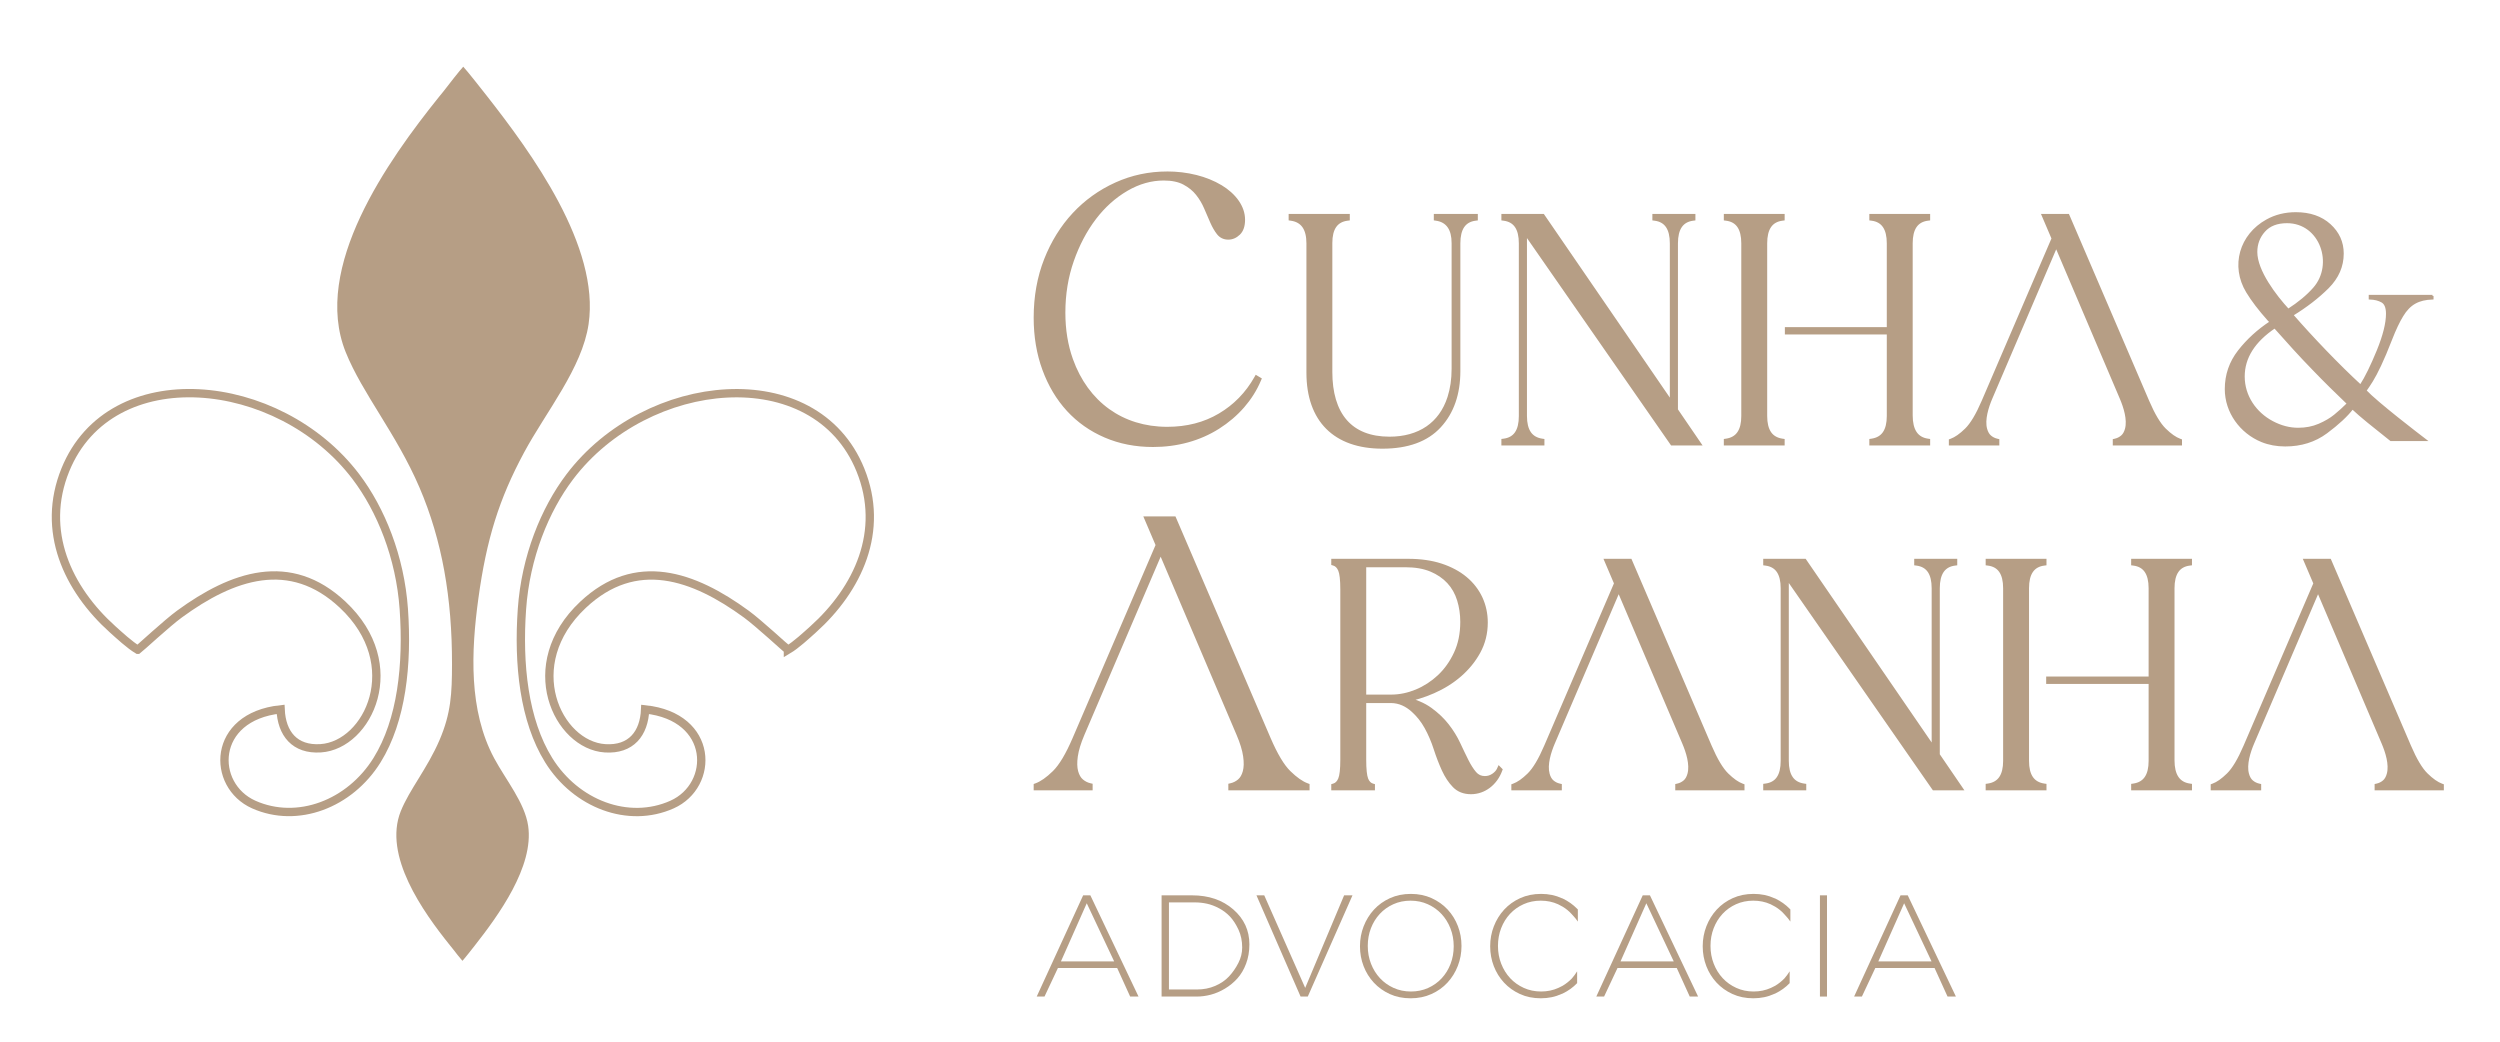<?xml version="1.0" encoding="UTF-8"?>
<!DOCTYPE svg PUBLIC "-//W3C//DTD SVG 1.1//EN" "http://www.w3.org/Graphics/SVG/1.1/DTD/svg11.dtd">
<!-- Creator: CorelDRAW -->
<svg xmlns="http://www.w3.org/2000/svg" xml:space="preserve" width="120mm" height="50mm" version="1.1" style="shape-rendering:geometricPrecision; text-rendering:geometricPrecision; image-rendering:optimizeQuality; fill-rule:evenodd; clip-rule:evenodd"
viewBox="0 0 12000 5000"
 xmlns:xlink="http://www.w3.org/1999/xlink"
 xmlns:xodm="http://www.corel.com/coreldraw/odm/2003">
 <defs>
  <style type="text/css">
   <![CDATA[
    .str0 {stroke:#B69E85;stroke-width:40;stroke-miterlimit:22.926}
    .str1 {stroke:#B8A08A;stroke-width:10;stroke-miterlimit:22.926}
    .fil1 {fill:none}
    .fil0 {fill:#B69E85}
    .fil4 {fill:#B8A08A;fill-rule:nonzero}
    .fil2 {fill:#B69E85;fill-rule:nonzero}
    .fil3 {fill:#B69E85;fill-rule:nonzero}
   ]]>
  </style>
 </defs>
 <g id="Camada_x0020_1">
  <path class="fil0" d="M2169.66 3188.35c-0.24,140.23 -4.46,234.63 -60.15,364.45 -57.91,135.02 -144.07,236.94 -185.82,340.96 -85.51,213.15 106.75,482.8 235.35,642.86 5.52,6.84 10.13,12.05 15.54,19.32 7.45,9.97 37.02,47.59 45.09,56.06 9.67,-10.12 46.95,-57.63 58.27,-72.05 113.89,-145.13 285.9,-380.4 257.18,-575.89 -16.27,-110.85 -107.24,-220.67 -162.44,-323.25 -124.1,-230.54 -111.2,-514.99 -76.54,-768.02 39.05,-285.06 99.86,-478.73 219.25,-700.52 105.28,-195.62 278.77,-405.09 309.81,-616.45 54.75,-372.8 -273.28,-821.46 -490.47,-1098.24 -21.59,-27.52 -92.7,-118.1 -111.16,-137.41 -15.37,16.15 -71.78,87.89 -85.92,106.91 -10.37,13.87 -19.14,23.79 -29.64,36.85 -245.3,305.25 -611.88,819.45 -448.83,1225.94 79.59,198.4 243.92,392.74 354.34,650.23 109.04,254.2 156.7,531.4 156.14,848.25z"/>
  <path class="fil1 str0" d="M661.52 3119.02c7.95,-5.62 141.1,-128.58 199.55,-171.28 254.61,-186.05 530.78,-282.36 783.65,-45.27 307.71,288.49 122.41,674.51 -105.5,689.21 -124.68,8.04 -187.48,-70.53 -192.36,-186.86 -332.6,35.43 -334.93,365.01 -128.83,456.98 209.39,93.44 460.87,-2.15 591.89,-213.26 118.49,-190.91 147.04,-459.47 128.33,-725.02 -17.63,-250.17 -110.17,-477.41 -229.83,-635.37 -369.48,-487.74 -1177.35,-567.61 -1394.66,-32.96 -119.38,293.7 11.55,572.03 226.58,765.36 30.76,27.66 82.24,75.36 121.18,98.47z"/>
  <path class="fil1 str0" d="M3782.09 3119.17c-7.96,-5.62 -141.11,-128.58 -199.55,-171.29 -254.61,-186.04 -530.78,-282.35 -783.66,-45.27 -307.71,288.5 -122.41,674.51 105.5,689.21 124.68,8.05 187.48,-70.52 192.36,-186.86 332.61,35.43 334.93,365.02 128.84,456.98 -209.4,93.44 -460.88,-2.15 -591.9,-213.25 -118.49,-190.91 -147.04,-459.47 -128.32,-725.02 17.62,-250.17 110.16,-477.41 229.82,-635.37 369.49,-487.74 1177.35,-567.62 1394.66,-32.96 119.38,293.69 -11.55,572.03 -226.58,765.36 -30.75,27.65 -82.24,75.35 -121.17,98.47z"/>
  <path class="fil2" d="M9934.11 1034.4l381.74 889.2c13.86,32.16 27.44,59.45 40.77,81.74 13.16,21.95 26.06,39.22 38.8,51.68 12.95,12.71 25.36,23.2 37.19,31.46 11.49,8 22.42,13.91 32.82,17.69l8.23 3.02 0 28.95 -332.29 0 0 -30.14 9.74 -2.26c5.8,-1.31 11.21,-3.26 16.21,-5.77 5.05,-2.58 9.81,-5.75 14.19,-9.43 4.02,-3.42 7.58,-7.79 10.66,-13.07 3.21,-5.58 5.86,-12.1 7.9,-19.51 5.82,-21.45 4.11,-46.83 -1.24,-72.03 -5.49,-26.01 -14.85,-51.63 -23.86,-72.67l-305.14 -716.51 -306.65 716.51c-8.98,21.04 -18.34,46.66 -23.83,72.67 -5.35,25.2 -7.06,50.58 -1.22,72.03 2.02,7.41 4.64,13.98 7.88,19.51 3.03,5.24 6.57,9.6 10.65,13.07 4.37,3.73 9.13,6.88 14.2,9.43 4.97,2.51 10.41,4.41 16.23,5.77l9.71 2.26 0 30.14 -242.27 0 0 -28.95 8.26 -3.02c10.35,-3.78 21.33,-9.69 32.8,-17.69 11.82,-8.26 24.23,-18.75 37.2,-31.46 12.72,-12.46 25.62,-29.73 38.76,-51.66 13.35,-22.29 26.93,-49.55 40.77,-81.76l334.68 -778.84 -50.34 -117.96 134.16 0 3.29 7.6zm-1367.8 4.91l0 18.65 -10.96 1.43c-24.21,3.14 -42.27,13.3 -54.15,30.45 -12.43,17.97 -18.67,44.1 -18.67,78.26l0 828.74c0,33.62 6.24,59.47 18.67,77.49 11.9,17.17 30.06,27.61 54.41,31.23l10.7 1.59 0 30.99 -291.94 0 0 -30.99 10.7 -1.59c24.37,-3.64 42.53,-14.06 54.4,-31.21 12.48,-18.04 18.72,-43.89 18.72,-77.51l0 -828.74c0,-34.16 -6.24,-60.27 -18.72,-78.28 -11.84,-17.13 -29.91,-27.29 -54.17,-30.43l-10.93 -1.41 0 -31.18 291.94 0 0 12.51zm-548.85 1093.46l-688.05 -990.01 0 854.08c0,33.62 6.24,59.52 18.72,77.51 11.89,17.15 30.03,27.57 54.43,31.21l10.67 1.59 0 30.99 -206.56 0 0 -31.18 10.91 -1.4c24.23,-3.15 42.32,-13.31 54.17,-30.43 12.48,-18 18.69,-44.13 18.69,-78.29l0 -828.74c0,-34.16 -6.21,-60.29 -18.69,-78.28 -11.85,-17.13 -29.94,-27.29 -54.17,-30.43l-10.91 -1.43 0 -31.16 203.68 0 604.86 881.65 0 -740.35c0,-34.16 -6.24,-60.29 -18.7,-78.26 -11.87,-17.15 -29.93,-27.31 -54.14,-30.45l-10.96 -1.43 0 -31.16 206.59 0 0 31.16 -10.96 1.43c-24.23,3.14 -42.32,13.3 -54.17,30.43 -12.48,17.99 -18.72,44.12 -18.72,78.28l0 796.98 118.24 173.06 -151.2 0 -3.73 -5.37zm-1049.8 -966.24c0,-64.19 -24.89,-99.89 -74.65,-107.14l-10.72 -1.57 0 -31.02 211.23 0 0 31.16 -10.93 1.43c-24.24,3.14 -42.32,13.3 -54.17,30.45 -12.46,17.97 -18.7,44.1 -18.7,78.26l0 613.03c0,55.6 -7.83,105.92 -23.43,150.87 -15.72,45.3 -39.3,84.97 -70.69,119.06 -31.6,34.32 -70.96,60.08 -118.02,77.18 -46.55,16.94 -100.58,25.43 -161.97,25.43 -116.41,0 -207.46,-32.87 -269.7,-95.1 -62.21,-62.22 -95.1,-153.31 -95.1,-269.72l0 -620.75c0,-33.57 -6.36,-59.4 -19.05,-77.39 -12.13,-17.25 -30.69,-27.69 -55.53,-31.32l-10.77 -1.57 0 -31.02 293.51 0 0 31.18 -10.94 1.41c-24.28,3.14 -42.34,13.18 -54.21,30.1 -12.43,17.73 -18.65,43.44 -18.65,77.04l0 619.24c0,96.33 22.05,177.15 70.75,231.93 44.15,49.64 110.92,78.35 203.85,78.35 68.26,0 129.03,-16.32 177.35,-49.52 45.77,-31.46 80.84,-78.38 101.02,-141.18 6.45,-20.25 11.35,-41.67 14.64,-64.14 3.24,-22.45 4.88,-46.12 4.88,-70.97l0 -603.71zm-1365.08 -343.5c46.43,0 94.59,5.35 140.97,17.08 42.6,10.74 83.75,26.91 120.75,49.22 31.03,18.72 61.18,44.24 82.34,75.16 18.11,26.49 29.68,56.89 29.68,90.37 0,15.39 -2,29.04 -6.01,40.82 -4.15,12.39 -10.51,22.64 -19.05,30.83 -8.21,7.81 -16.89,13.72 -26.04,17.69 -9.41,4.03 -19.31,6.07 -29.6,6.07 -11.03,0 -21.12,-2.2 -30.24,-6.57 -9.13,-4.36 -17.08,-10.86 -23.79,-19.45 -5.94,-7.57 -11.59,-16 -16.89,-25.19 -5.35,-9.22 -10.42,-19.24 -15.14,-29.98l-29.55 -68.32c-4.98,-11.73 -10.7,-23.08 -17.25,-34.01 -6.43,-10.87 -13.65,-21.33 -21.58,-31.3 -7.77,-9.78 -16.66,-18.79 -26.65,-26.91 -10.14,-8.26 -21.47,-15.74 -33.92,-22.38 -12.13,-6.52 -26.02,-11.42 -41.6,-14.66 -15.83,-3.38 -33.52,-5.05 -53.02,-5.05 -29.63,0 -58.86,4.06 -87.67,12.2 -28.92,8.17 -57.54,20.41 -85.74,36.79 -59.85,34.65 -109.96,81.17 -151.2,134.96 -46.29,60.39 -81.52,129.9 -106.86,202.06 -13.58,38.64 -23.79,78.64 -30.57,120 -6.76,41.22 -10.16,84.08 -10.16,128.4 0,40.65 3.01,79.48 9.03,116.43 5.99,36.88 15.02,72.25 27.1,106.08 36.48,102.1 96.28,184.02 174.28,240.04 76.6,55.04 171,85.26 278.38,85.26 46.99,0 91.14,-5.33 132.38,-15.96 41.17,-10.58 79.72,-26.51 115.61,-47.76 35.92,-21.23 68.06,-46.45 96.45,-75.59 28.5,-29.21 53.23,-62.38 74.13,-99.42l6.31 -11.17 29.44 17.64 -4.22 9.97c-19.94,47.44 -47.37,90.46 -80.49,128.56 -34.68,39.91 -75.54,74.39 -120.54,102.9 -46.64,29.53 -96.65,51.14 -148.71,65.5 -54.59,15.06 -111.27,22.19 -168.54,22.19 -41.94,0 -82.22,-3.8 -120.79,-11.31 -38.57,-7.53 -75.54,-18.86 -110.8,-33.99 -71.6,-30.66 -131.82,-73.76 -181.02,-127.15 -51.07,-55.41 -90.25,-121.9 -117.91,-196.97 -14.07,-38.17 -24.65,-78.24 -31.67,-120.19 -7.06,-41.97 -10.58,-85.67 -10.58,-131.09 0,-50.93 4.25,-100.01 12.69,-147.14 8.45,-47.08 21.09,-92.06 37.96,-134.78 32.85,-83.37 78.66,-157.86 137.03,-220.52 56.66,-60.83 125.09,-110.61 204.85,-146.62 38.9,-17.55 79.06,-30.78 120.49,-39.56 41.46,-8.79 84.11,-13.18 127.93,-13.18zm2977.24 747.1l476.75 0 0 -402.03c0,-34.16 -6.24,-60.29 -18.7,-78.26 -11.87,-17.15 -29.91,-27.31 -54.17,-30.45l-10.93 -1.43 0 -31.16 291.91 0 0 31.16 -10.95 1.43c-24.22,3.14 -42.28,13.3 -54.15,30.43 -12.48,17.99 -18.72,44.12 -18.72,78.28l0 825.62c0,34.72 6.31,61.35 18.81,79.93 11.92,17.67 30.03,28.29 54.31,31.91l10.7 1.59 0 30.99 -291.91 0 0 -30.99 10.67 -1.59c24.38,-3.62 42.54,-14.06 54.43,-31.23 12.46,-18.02 18.7,-43.87 18.7,-77.49l0 -391.35 -489.23 0 0 -35.36 12.48 0z"/>
  <path class="fil2" d="M6433.5 2829.81c0,-22.95 -0.89,-42.09 -2.6,-57.41 -1.67,-14.68 -4.08,-25.76 -7.23,-33.12 -2.95,-7.02 -6.57,-12.6 -10.79,-16.73 -3.92,-3.82 -8.49,-6.48 -13.72,-7.98l-9.08 -2.6 0 -29.68 369.42 0c29.96,0 58.37,1.95 85.16,5.8 26.93,3.84 52.13,9.64 75.52,17.33 23.27,7.67 44.9,16.89 64.91,27.64 20.08,10.74 38.36,23.01 54.8,36.74 33.01,27.61 58.32,60.55 75.45,97.36 17.15,36.97 26.02,77.79 26.02,120.95 0,26.35 -3.03,51.66 -9.13,75.99 -6.08,24.31 -15.18,47.58 -27.33,69.7 -23.67,43.12 -54.73,80.44 -90.91,112.04 -38.66,33.81 -83.16,61.05 -130.79,81.93 -23.55,10.34 -46.85,19 -69.84,25.94 -6.19,1.88 -12.41,3.64 -18.62,5.3 6.57,2.28 12.99,4.72 19.21,7.32 21.09,8.8 40.05,19.29 56.84,31.46 16.4,11.92 31.58,24.52 45.52,37.75 13.84,13.18 26.43,27.05 37.67,41.52 11.05,14.15 21.23,28.81 30.52,43.9 9.13,14.78 17.34,29.96 24.52,45.49 6.52,13.98 13.28,28.24 20.31,42.83 6.57,13.75 12.98,26.77 19.1,39.06 6.08,12.04 12.2,22.9 18.37,32.54 6.17,9.67 12.46,18.16 18.72,25.41 5.49,6.33 11.71,11.07 18.58,14.22 6.9,3.14 14.64,4.69 23.2,4.69 6.62,0 12.84,-0.92 18.65,-2.7 5.94,-1.85 11.66,-4.62 17.06,-8.28 5.61,-3.82 10.37,-7.86 14.19,-12.18 3.61,-4.03 6.5,-8.35 8.54,-12.9l7.49 -16.54 19.89 20.04 -2.7 7.43c-11.89,32.68 -32.56,61.4 -59.35,81.6 -25.43,19.12 -56.33,30.61 -90.46,30.61 -17.55,0 -33.55,-2.81 -48,-8.42 -14.64,-5.7 -27.52,-14.26 -38.57,-25.64 -10.37,-10.63 -19.96,-22.66 -28.81,-35.99 -8.7,-13.14 -16.73,-27.68 -24.02,-43.56 -6.99,-15.35 -13.84,-31.67 -20.51,-48.94 -6.63,-17.29 -12.95,-35.07 -18.83,-53.33 -5.8,-17.99 -12.34,-35.44 -19.57,-52.29 -7.13,-16.68 -15.08,-32.96 -23.72,-48.7 -8.47,-15.44 -18.06,-29.84 -28.71,-43.26 -10.72,-13.44 -22.52,-25.88 -35.36,-37.23 -12.5,-11.1 -27.05,-21.23 -43.58,-28.55 -16.33,-7.23 -34.72,-11.73 -55.23,-11.73l-117.86 0 0 271.5c0,23.06 0.8,42.2 2.42,57.5 1.54,14.73 3.82,25.9 6.75,33.43 2.7,6.83 6.15,12.32 10.23,16.42 3.75,3.78 8.26,6.41 13.42,7.91l9.08 2.58 0 29.67 -209.66 0 0 -29.67 9.08 -2.58c5.23,-1.5 9.8,-4.18 13.72,-8 4.22,-4.13 7.84,-9.69 10.79,-16.71 3.15,-7.39 5.56,-18.44 7.23,-33.12 1.71,-15.32 2.6,-34.49 2.6,-57.43l0 -816.33zm3400.62 417.68l479.24 0 0 -423.9c0,-34.16 -6.24,-60.27 -18.72,-78.26 -11.85,-17.13 -29.91,-27.29 -54.15,-30.43l-10.93 -1.43 0 -31.18 291.93 0 0 31.18 -10.95 1.43c-24.24,3.17 -42.3,13.3 -54.15,30.43 -12.45,17.99 -18.72,44.1 -18.72,78.26l0 825.67c0,34.72 6.29,61.37 18.82,79.9 11.89,17.65 30.03,28.27 54.31,31.89l10.69 1.57 0 31.03 -291.93 0 0 -31.03 10.67 -1.57c24.38,-3.62 42.51,-14.01 54.41,-31.21 12.48,-17.99 18.72,-43.84 18.72,-77.51l0 -369.49 -491.74 0 0 -35.35 12.5 0zm-4188.73 -761.32l453.36 1056.02c16.47,38.24 32.66,70.73 48.57,97.31 15.69,26.25 31.17,46.87 46.4,61.82 15.51,15.2 30.36,27.75 44.46,37.6 13.84,9.64 27.02,16.75 39.53,21.3l8.23 3.01 0 30.42 -389.9 0 0 -31.62 9.71 -2.25c7.06,-1.62 13.7,-3.97 19.8,-7.04 6.1,-3.05 11.89,-6.9 17.34,-11.52 5.04,-4.29 9.43,-9.69 13.16,-16.09 3.92,-6.78 7.13,-14.71 9.59,-23.72 2.49,-9.15 3.87,-19.54 4.16,-31.11 0.3,-11.82 -0.59,-24.98 -2.66,-39.43 -2.06,-14.62 -5.72,-30.5 -10.9,-47.51 -5.17,-17.03 -11.99,-35.49 -20.46,-55.34 -85.63,-200.44 -171,-401.14 -256.39,-601.82l-108.18 -254.11 -366.3 855.93c-8.47,19.85 -15.3,38.33 -20.48,55.36 -5.18,17.04 -8.84,32.87 -10.91,47.49 -2.04,14.45 -2.93,27.61 -2.65,39.43 0.26,11.57 1.69,21.96 4.15,31.11 2.47,8.99 5.68,16.94 9.62,23.74 3.73,6.41 8.14,11.8 13.19,16.07 5.42,4.62 11.26,8.47 17.33,11.52 6.08,3.07 12.72,5.42 19.78,7.04l9.71 2.25 0 31.62 -283.02 0 0 -30.42 8.24 -3.01c12.5,-4.55 25.71,-11.66 39.53,-21.3 14.12,-9.85 28.95,-22.4 44.45,-37.6 15.2,-14.95 30.69,-35.57 46.41,-61.82 15.9,-26.58 32.09,-59.07 48.53,-97.36l397.86 -925.82 -58.79 -137.75 154.27 0 3.26 7.6zm2188.66 203.75l381.74 889.22c13.84,32.18 27.45,59.45 40.8,81.76 13.14,21.93 26.09,39.17 38.78,51.63 12.97,12.74 25.38,23.23 37.16,31.46 11.47,8 22.45,13.94 32.82,17.67l8.23 3 0 28.99 -332.28 0 0 -30.19 9.71 -2.25c5.82,-1.31 11.26,-3.24 16.26,-5.75 5.07,-2.58 9.83,-5.7 14.19,-9.43 4.01,-3.4 7.6,-7.74 10.65,-13.02 3.24,-5.58 5.89,-12.1 7.88,-19.54 5.87,-21.42 4.16,-46.83 -1.17,-72.02 -5.54,-26.02 -14.9,-51.61 -23.88,-72.68 -71.06,-166.35 -141.91,-332.85 -212.8,-499.48l-92.37 -217.01 -306.64 716.49c-8.96,21.02 -18.32,46.66 -23.83,72.68 -5.33,25.1 -7.04,50.51 -1.18,72.02 1.97,7.46 4.6,13.98 7.86,19.56 3.03,5.19 6.57,9.55 10.65,13 4.37,3.75 9.08,6.9 14.15,9.43 5,2.49 10.44,4.44 16.23,5.75l9.74 2.25 0 30.19 -242.27 0 0 -28.99 8.26 -3c10.34,-3.73 21.32,-9.67 32.82,-17.67 11.8,-8.23 24.21,-18.77 37.2,-31.46 12.7,-12.46 25.6,-29.7 38.74,-51.63 13.37,-22.31 26.93,-49.58 40.77,-81.76l334.68 -778.84 -50.35 -118.01 134.17 0 3.28 7.63zm1440.18 1098.39l-687.98 -990.01 0 854.03c0,33.67 6.21,59.52 18.67,77.54 11.89,17.17 30.05,27.56 54.4,31.18l10.7 1.57 0 31.03 -206.56 0 0 -31.17 10.93 -1.43c24.21,-3.17 42.3,-13.31 54.15,-30.43 12.48,-18 18.69,-44.11 18.69,-78.29l0 -828.74c0,-34.16 -6.21,-60.27 -18.69,-78.26 -11.85,-17.13 -29.94,-27.29 -54.15,-30.43l-10.93 -1.43 0 -31.18 203.7 0 604.82 881.67 0 -740.37c0,-34.16 -6.22,-60.27 -18.7,-78.26 -11.85,-17.13 -29.91,-27.29 -54.15,-30.43l-10.93 -1.43 0 -31.18 206.57 0 0 31.18 -10.94 1.43c-24.21,3.14 -42.29,13.3 -54.14,30.43 -12.48,17.99 -18.7,44.1 -18.7,78.26l0 797 118.21 173.06 -151.22 0 -3.75 -5.34zm548.87 -1093.51l0 18.67 -10.96 1.43c-24.21,3.14 -42.3,13.3 -54.15,30.43 -12.45,17.99 -18.67,44.1 -18.67,78.26l0 828.74c0,33.67 6.24,59.52 18.67,77.51 11.92,17.2 30.06,27.59 54.43,31.21l10.68 1.57 0 31.03 -291.92 0 0 -31.03 10.68 -1.57c24.4,-3.62 42.53,-14.01 54.45,-31.21 12.43,-17.99 18.67,-43.84 18.67,-77.51l0 -828.74c0,-34.16 -6.21,-60.27 -18.67,-78.26 -11.87,-17.13 -29.96,-27.29 -54.19,-30.43l-10.94 -1.43 0 -31.18 291.92 0 0 12.51zm1367.8 -4.88l381.74 889.22c13.84,32.18 27.42,59.45 40.77,81.76 13.14,21.93 26.06,39.17 38.8,51.63 12.97,12.74 25.41,23.23 37.21,31.46 11.47,8 22.43,13.94 32.77,17.67l8.26 3 0 28.99 -332.29 0 0 -30.19 9.72 -2.25c5.84,-1.31 11.28,-3.26 16.26,-5.75 5.04,-2.53 9.8,-5.68 14.14,-9.36 4.08,-3.52 7.67,-7.9 10.68,-13.09 3.16,-5.47 5.79,-12.01 7.83,-19.54 5.89,-21.42 4.15,-46.83 -1.17,-72.02 -5.49,-26.02 -14.85,-51.61 -23.86,-72.68l-305.12 -716.49 -306.67 716.49c-8.98,21.02 -18.34,46.66 -23.85,72.68 -5.31,25.1 -7.02,50.51 -1.15,72.02 1.97,7.44 4.59,13.96 7.85,19.54 3.03,5.19 6.57,9.57 10.63,13.02 4.39,3.73 9.15,6.85 14.22,9.39 4.97,2.55 10.42,4.48 16.21,5.79l9.74 2.25 0 30.19 -242.27 0 0 -28.99 8.23 -3c10.37,-3.73 21.35,-9.67 32.82,-17.67 11.8,-8.23 24.21,-18.72 37.16,-31.46 12.74,-12.46 25.67,-29.7 38.78,-51.63 13.35,-22.31 26.96,-49.58 40.8,-81.76l334.65 -778.84 -50.37 -118.01 134.17 0 3.31 7.63zm-4633.06 644.18l119.41 0c40.51,0 80.63,-8.68 118.05,-24.16 39.18,-16.19 75.47,-39.81 106.18,-68.62 15.9,-14.88 30.38,-31.46 43.4,-49.76 12.95,-18.18 24.47,-38.1 34.56,-59.73 9.92,-21.37 17.4,-44.27 22.38,-68.6 4.97,-24.4 7.46,-50.51 7.46,-78.21 0,-18.11 -1.25,-35.68 -3.76,-52.69 -2.46,-17.15 -6.21,-33.81 -11.19,-49.95 -10.01,-32.63 -26.01,-60.41 -47.2,-83.28 -21.77,-23.53 -49.22,-42.06 -81.45,-55.51 -16.47,-6.89 -34.65,-12.08 -54.52,-15.53 -20.04,-3.47 -41.95,-5.23 -65.62,-5.23l-187.7 0 0 611.27z"/>
  <path class="fil3" d="M4976.26 4783.47l222.85 -485.85 34.61 0 231.16 485.85 -40.15 0 -62.28 -137.03 -284.45 0 -64.37 137.03 -37.37 0zm371.65 -168.87l-131.49 -278.91 -123.89 278.91 255.38 0z"/>
  <path id="_1" class="fil3" d="M5610.91 4634.67l0 114.89 134.26 0c31.84,0 61.14,-5.77 87.9,-17.3 26.76,-11.54 48.91,-26.77 66.44,-45.68 17.53,-18.92 32.41,-40.37 44.64,-64.37 12.23,-23.99 18.34,-48.67 18.34,-74.05 0,-31.84 -6,-60.56 -17.99,-86.17 -12,-25.6 -25.5,-46.37 -40.49,-62.28 -15,-15.92 -32.41,-29.19 -52.25,-39.8 -19.84,-10.61 -39.34,-17.99 -58.49,-22.15 -19.14,-4.15 -38.41,-6.22 -57.78,-6.22l-124.58 0 0 303.13zm386.19 -101.74c0,33.69 -5.31,64.6 -15.92,92.74 -10.61,28.15 -24.57,51.79 -41.87,70.94 -17.31,19.15 -37.15,35.41 -59.52,48.8 -22.38,13.38 -44.99,23.06 -67.83,29.06 -22.84,6 -45.33,9 -67.48,9l-134.96 0 -16.61 0 -17.3 0 0 -485.85 27.69 0 6.22 0 112.12 0c80.29,0 146.27,22.5 197.94,67.48 51.68,44.99 77.52,100.93 77.52,167.83z"/>
  <polygon id="_2" class="fil3" points="6031,4297.62 6242.78,4783.47 6277.39,4783.47 6491.94,4297.62 6451.79,4297.62 6264.93,4741.94 6068.38,4297.62 "/>
  <path id="_3" class="fil3" d="M6772.23 4759.25c29.99,0 57.56,-5.66 82.71,-16.96 25.14,-11.3 46.83,-26.76 65.05,-46.37 18.23,-19.61 32.42,-42.56 42.57,-68.86 10.15,-26.3 15.22,-54.45 15.22,-84.44l0 -1.38c0,-29.99 -5.19,-58.25 -15.57,-84.78 -10.38,-26.53 -24.68,-49.6 -42.91,-69.21 -18.22,-19.61 -40.02,-35.18 -65.4,-46.72 -25.38,-11.53 -53.06,-17.3 -83.05,-17.3 -29.99,0 -57.56,5.65 -82.71,16.96 -25.14,11.3 -46.83,26.76 -65.05,46.37 -18.23,19.61 -32.41,42.56 -42.57,68.86 -10.15,26.3 -15.22,54.44 -15.22,84.43l0 1.39c0,29.99 5.19,58.25 15.57,84.78 10.38,26.53 24.69,49.6 42.91,69.21 18.23,19.61 40.03,35.18 65.4,46.71 25.38,11.54 53.06,17.31 83.05,17.31zm-1.38 32.53c-36.91,0 -70.25,-6.81 -100.01,-20.42 -29.76,-13.61 -55.25,-31.84 -76.47,-54.68 -21.23,-22.84 -37.61,-49.25 -49.14,-79.24 -11.54,-29.99 -17.3,-61.6 -17.3,-94.82l0 -1.38c0,-33.22 5.88,-64.94 17.64,-95.16 11.77,-30.23 28.26,-56.87 49.49,-79.94 21.22,-23.07 46.83,-41.41 76.82,-55.02 29.99,-13.61 63.44,-20.42 100.35,-20.42 36.45,0 69.67,6.81 99.66,20.42 29.99,13.61 55.6,31.83 76.83,54.67 21.22,22.84 37.6,49.26 49.13,79.25 11.54,29.99 17.31,61.59 17.31,94.81 0.46,0.47 0.46,0.93 0,1.39 0,33.22 -5.89,64.94 -17.65,95.16 -11.77,30.22 -28.26,56.87 -49.49,79.94 -21.22,23.07 -46.94,41.41 -77.16,55.02 -30.22,13.61 -63.56,20.42 -100.01,20.42z"/>
  <path id="_4" class="fil3" d="M7570.22 4361.99c-19.38,-19.84 -42.45,-36.22 -69.21,-49.14 -1.39,-0.46 -2.77,-0.92 -4.16,-1.39 -29.99,-13.84 -63.21,-20.76 -99.66,-20.76 -36.91,0 -70.36,6.81 -100.35,20.42 -29.99,13.61 -55.6,31.95 -76.82,55.02 -21.23,23.07 -37.72,49.71 -49.49,79.94 -11.76,30.22 -17.64,61.94 -17.64,95.16l0 1.38c0,33.22 5.76,64.83 17.3,94.82 11.53,29.99 27.91,56.4 49.14,79.24 21.22,22.84 46.71,41.07 76.47,54.68 29.76,13.61 63.1,20.42 100.01,20.42 36.45,0 69.67,-6.93 99.66,-20.77 1.85,-0.46 3.69,-1.15 5.54,-2.07 26.76,-12.92 49.83,-29.53 69.21,-49.83l0 -56.76c-7.39,12 -15.69,23.3 -24.92,33.92 -13.38,13.84 -28.14,25.6 -44.29,35.29 -6.92,3.69 -13.84,7.15 -20.77,10.38 -25.37,11.54 -53.06,17.31 -83.05,17.31 -29.99,0 -57.67,-5.77 -83.05,-17.31 -25.37,-11.53 -47.17,-27.1 -65.4,-46.71 -18.22,-19.61 -32.53,-42.68 -42.91,-69.21 -10.38,-26.53 -15.57,-54.79 -15.57,-84.78l0 -1.39c0,-29.99 5.07,-58.13 15.22,-84.43 10.16,-26.3 24.34,-49.25 42.57,-68.86 18.22,-19.61 39.91,-35.07 65.05,-46.37 25.15,-11.31 52.72,-16.96 82.71,-16.96 29.99,0 57.67,5.77 83.05,17.3 7.84,3.69 15.23,7.62 22.15,11.77 16.15,9.69 30.45,21.45 42.91,35.29 14.3,15.23 24.22,27.23 29.76,35.99l0 -58.13c-0.93,-0.93 -2.08,-2.08 -3.46,-3.46z"/>
  <path id="_5" class="fil3" d="M7662.26 4783.47l222.85 -485.85 34.61 0 231.16 485.85 -40.15 0 -62.28 -137.03 -284.45 0 -64.37 137.03 -37.37 0zm371.65 -168.87l-131.49 -278.91 -123.89 278.91 255.38 0z"/>
  <path id="_6" class="fil3" d="M8590.36 4361.99c-19.38,-19.84 -42.45,-36.22 -69.21,-49.14 -1.39,-0.46 -2.77,-0.92 -4.16,-1.39 -29.99,-13.84 -63.21,-20.76 -99.66,-20.76 -36.91,0 -70.36,6.81 -100.35,20.42 -29.99,13.61 -55.6,31.95 -76.82,55.02 -21.23,23.07 -37.72,49.71 -49.49,79.94 -11.76,30.22 -17.64,61.94 -17.64,95.16l0 1.38c0,33.22 5.76,64.83 17.3,94.82 11.53,29.99 27.91,56.4 49.14,79.24 21.22,22.84 46.71,41.07 76.47,54.68 29.76,13.61 63.1,20.42 100.01,20.42 36.45,0 69.67,-6.93 99.66,-20.77 1.85,-0.46 3.69,-1.15 5.54,-2.07 26.76,-12.92 49.83,-29.53 69.21,-49.83l0 -56.76c-7.39,12 -15.69,23.3 -24.92,33.92 -13.38,13.84 -28.14,25.6 -44.29,35.29 -6.92,3.69 -13.84,7.15 -20.77,10.38 -25.37,11.54 -53.06,17.31 -83.05,17.31 -29.99,0 -57.67,-5.77 -83.05,-17.31 -25.37,-11.53 -47.17,-27.1 -65.4,-46.71 -18.22,-19.61 -32.53,-42.68 -42.91,-69.21 -10.38,-26.53 -15.57,-54.79 -15.57,-84.78l0 -1.39c0,-29.99 5.07,-58.13 15.22,-84.43 10.16,-26.3 24.34,-49.25 42.57,-68.86 18.22,-19.61 39.91,-35.07 65.05,-46.37 25.15,-11.31 52.72,-16.96 82.71,-16.96 29.99,0 57.67,5.77 83.05,17.3 7.84,3.69 15.23,7.62 22.15,11.77 16.15,9.69 30.45,21.45 42.91,35.29 14.3,15.23 24.22,27.23 29.76,35.99l0 -58.13c-0.93,-0.93 -2.08,-2.08 -3.46,-3.46z"/>
  <polygon id="_7" class="fil3" points="8769.6,4783.47 8735.69,4783.47 8735.69,4297.62 8769.6,4297.62 "/>
  <path id="_8" class="fil3" d="M8899.72 4783.47l222.85 -485.85 34.61 0 231.16 485.85 -40.15 0 -62.28 -137.03 -284.45 0 -64.37 137.03 -37.37 0zm371.65 -168.87l-131.49 -278.91 -123.89 278.91 255.38 0z"/>
  <path class="fil4 str1" d="M11675.97 1420.33l0 12.3c-67.28,2.34 -110.03,24.88 -145.16,82.91 -16.98,27.8 -34.69,64.95 -52.9,111.7 -20.66,52.89 -38.38,94.96 -53.38,126.46 -15.01,31.49 -27.8,56.09 -38.88,73.8 -11.07,17.96 -21.65,33.71 -31.73,47.73 55.1,58.68 253.46,210.6 287.8,236.81l0 0 -165.77 -0.06c-82.67,-65.69 -143.68,-113.98 -184.03,-152.36 -27.56,35.92 -69.14,74.55 -124.99,116.13 -56.09,41.58 -121.78,62.24 -197.8,62.24 -40.84,0 -78.24,-6.89 -112.68,-20.91 -100.84,-41.34 -172.47,-139.02 -172.47,-249.23 0,-68.39 20.91,-129.16 62.74,-182.8 41.58,-53.38 92.51,-99.88 152.54,-139.25l-10.09 -10.08c-43.79,-48.96 -78.24,-93.99 -103.09,-135.07 -75.4,-124.67 -31.52,-272.59 94.72,-342.48 41.34,-23.12 87.84,-34.69 139.26,-34.69 67.16,0 121.53,18.7 162.87,56.1 41.33,37.64 62,83.4 62,137.53 0,61.01 -23.62,115.14 -70.86,162.62 -47.48,47.24 -104.32,91.28 -171.24,132.12 96.29,110.68 221,240.99 327.96,339.52 25.59,-39.36 52.9,-95.46 82.67,-168.04 29.52,-72.58 44.28,-131.62 44.28,-177.38 0,-29.77 -7.87,-49.21 -23.37,-58.31 -15.75,-9.11 -35.43,-14.27 -59.54,-15.01l0 -12.3 301.14 0zm-692.57 66.92c50.93,-32.72 92.26,-66.92 124,-103.09 101.46,-114.84 33.01,-317.87 -129.66,-317.87 -47.98,0 -84.63,14.27 -109.73,42.57 -25.34,28.29 -37.89,62 -37.89,100.87 0,91.75 93.25,212.43 153.28,277.52zm-64.71 83.65c-99.39,66.92 -149.09,145.65 -149.09,236.43 0,93.82 55.82,175.16 137.53,218.47 40.84,21.65 82.17,32.48 124,32.48 36.41,0 69.87,-6.4 100.13,-19.44 30.26,-13.04 55.6,-27.8 76.27,-44.77 20.67,-16.73 41.58,-35.68 62.74,-56.84 -55.79,-53.12 -110.5,-106.83 -163.86,-162.38 -64.57,-65.87 -126.43,-135.05 -187.72,-203.95z"/>
 </g>
</svg>
